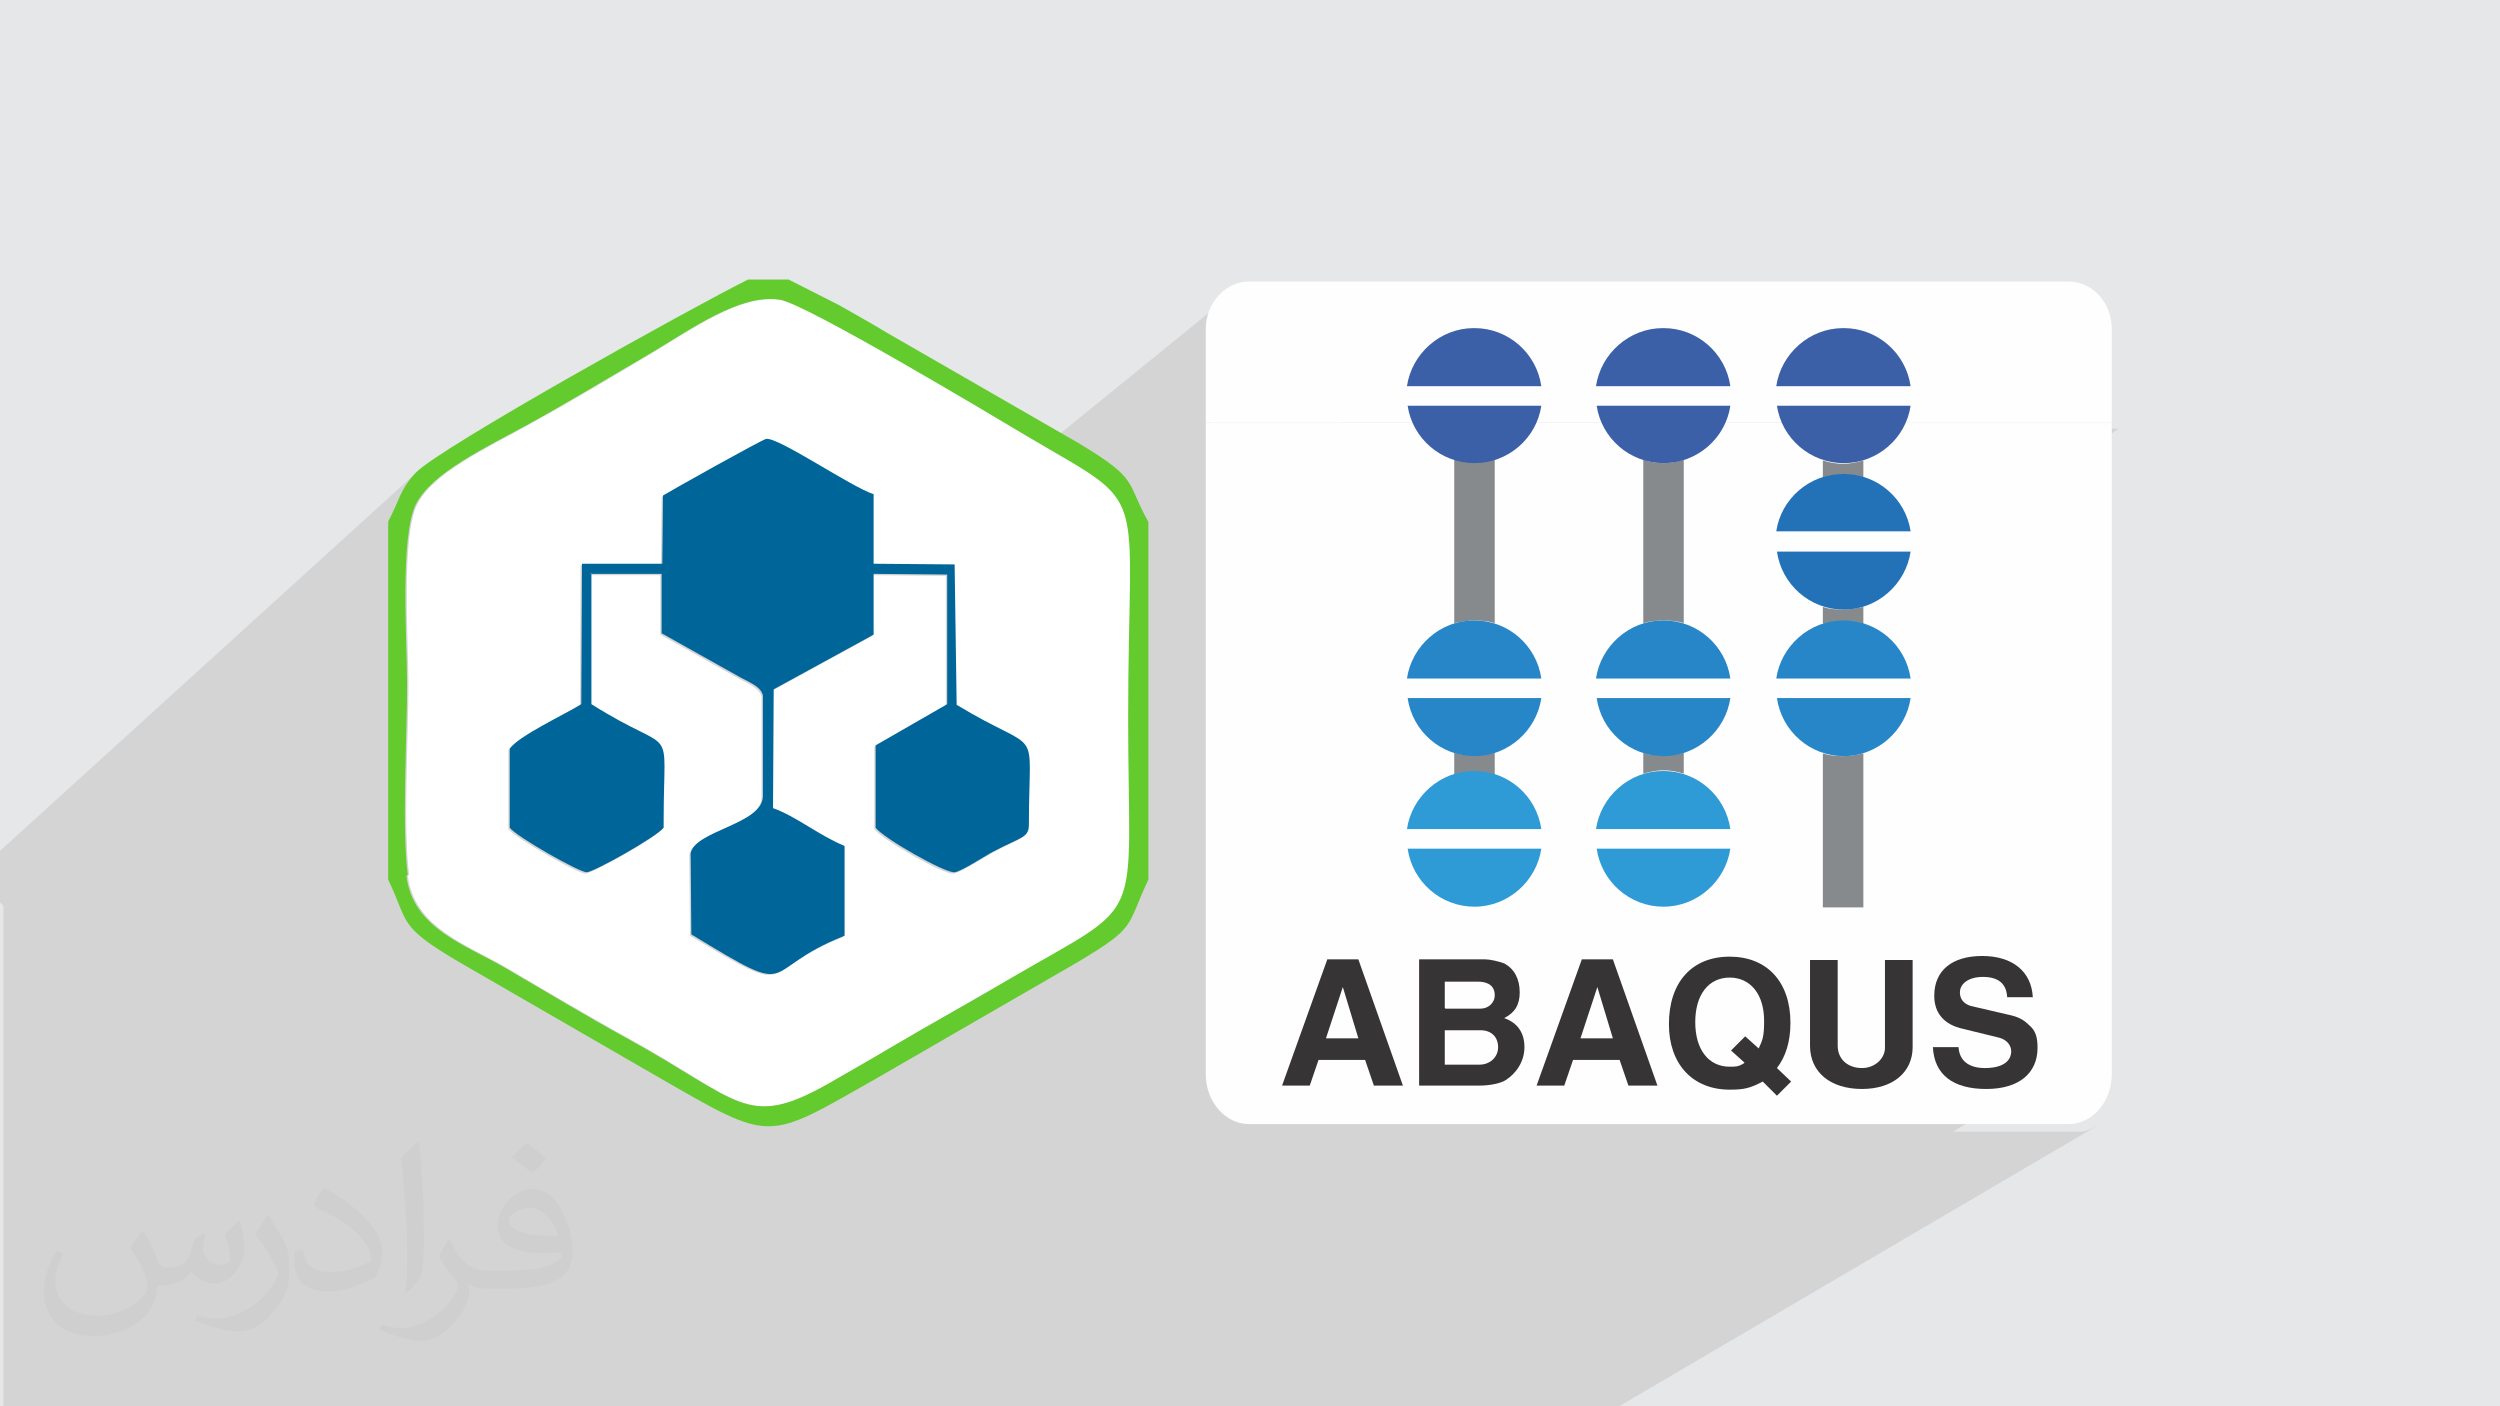 <?xml version="1.0" encoding="UTF-8"?>
<!DOCTYPE svg PUBLIC "-//W3C//DTD SVG 1.1//EN" "http://www.w3.org/Graphics/SVG/1.1/DTD/svg11.dtd">
<!-- Creator: CorelDRAW 2017 -->
<svg xmlns="http://www.w3.org/2000/svg" xml:space="preserve" width="3.703in" height="2.083in" version="1.1" style="shape-rendering:geometricPrecision; text-rendering:geometricPrecision; image-rendering:optimizeQuality; fill-rule:evenodd; clip-rule:evenodd"
viewBox="0 0 3703 2083"
 xmlns:xlink="http://www.w3.org/1999/xlink"
 enable-background="new 0 0 62 62">
 <defs>
  <style type="text/css">
   <![CDATA[
    .fil11 {fill:#006699}
    .fil9 {fill:#373435}
    .fil12 {fill:#64CB2F}
    .fil0 {fill:#E6E7E8}
    .fil10 {fill:white}
    .fil8 {fill:#2372B8;fill-rule:nonzero}
    .fil5 {fill:#2686C7;fill-rule:nonzero}
    .fil7 {fill:#2E9BD6;fill-rule:nonzero}
    .fil6 {fill:#3C60A7;fill-rule:nonzero}
    .fil4 {fill:#878A8C;fill-rule:nonzero}
    .fil3 {fill:#FEFEFE;fill-rule:nonzero}
    .fil2 {fill:#373435;fill-opacity:0.031}
    .fil1 {fill:#373435;fill-opacity:0.102}
   ]]>
  </style>
 </defs>
 <g id="Layer_x0020_1">
  <polygon class="fil0" points="-3,0 3706,0 3706,2083 -3,2083 "/>
  <g id="_1675315345664">
   <polygon class="fil0" points="-3,1334 -3,1298 644,715 649,711 653,707 658,703 663,699 669,695 674,692 680,688 686,684 691,681 697,677 703,673 709,670 715,666 722,663 728,660 734,656 740,653 746,650 752,646 758,643 764,640 770,637 775,634 781,631 "/>
   <polygon class="fil0" points="-3,1384 -3,1334 781,631 787,628 792,624 798,621 804,618 810,615 815,611 821,608 827,605 833,602 838,598 844,595 850,592 855,589 861,585 867,582 872,579 878,575 884,572 889,569 895,565 900,562 906,559 912,555 917,552 923,549 929,545 934,542 940,539 945,535 951,532 957,529 962,525 "/>
   <polygon class="fil0" points="-3,1463 -3,1384 962,525 968,522 974,518 981,514 987,511 993,507 999,503 1005,499 1011,496 1018,492 1024,488 1030,484 1036,481 1043,477 1049,474 1055,471 1061,467 1068,464 1074,461 1080,459 1086,456 1092,454 1098,452 1104,450 1110,448 1116,447 1122,445 1128,444 1134,444 1140,443 1146,443 1151,444 1157,444 "/>
   <polygon class="fil0" points="-3,1892 -3,1463 1157,444 1161,445 1166,447 1173,450 1181,453 1190,457 1200,462 1211,468 1222,474 1235,480 1248,487 1261,495 1275,502 1290,511 1304,519 1319,527 1334,536 1349,544 1364,553 1379,562 1394,570 1408,579 1422,587 1436,595 1449,603 1461,610 1473,617 1484,623 1494,629 1503,634 1511,639 1517,643 1523,646 "/>
   <polygon class="fil0" points="2405,504 540,1911 546,1907 552,1904 558,1901 565,1899 572,1897 580,1896 587,1896 2464,485 2455,486 2445,487 2437,489 2428,492 2420,495 2412,500 "/>
   <path class="fil0" d="M880 1988l0 0zm1950 -1388l0 0z"/>
   <polygon class="fil0" points="-3,1622 -3,1582 981,735 982,734 985,733 987,731 991,729 995,727 999,724 1004,721 1009,718 1015,715 1021,712 1027,708 1033,705 1040,701 1046,697 1053,694 1060,690 1066,686 1073,682 1080,679 1086,675 1092,672 1098,669 1104,666 1109,663 1114,660 1118,658 1122,656 1126,654 1129,653 1131,652 1133,651 1134,651 "/>
   <polygon class="fil0" points="-3,1806 -3,1622 1134,651 1136,651 1138,651 1141,652 1145,653 1148,655 1153,657 1157,659 1162,661 1167,664 1173,667 1178,670 1184,673 1190,676 1196,680 1202,683 1208,687 1215,691 1221,694 1227,698 1234,702 1240,705 1246,709 1252,712 1257,715 1263,718 1268,721 1273,724 1278,726 1282,728 1286,730 1290,732 1293,733 "/>
   <path class="fil0" d="M443 1988l0 0zm1841 -1388l0 0z"/>
   <polygon class="fil0" points="2730,485 800,1896 808,1896 815,1897 822,1899 829,1901 835,1904 842,1907 847,1911 853,1916 858,1921 863,1926 867,1931 871,1937 874,1944 876,1950 878,1957 880,1964 2830,571 2828,562 2825,553 2822,545 2818,537 2814,530 2808,522 2803,516 2796,510 2789,504 2782,500 2774,495 2766,492 2758,489 2749,487 2740,486 "/>
   <path class="fil0" d="M1119 1897l0 0zm2010 -1410l0 0z"/>
   <path class="fil0" d="M1119 1897l0 0zm2010 -1410l0 0z"/>
   <polygon class="fil0" points="-3,1262 -3,1261 621,696 616,700 "/>
   <polygon class="fil0" points="-3,1294 -3,1262 616,700 612,705 608,709 605,713 602,718 599,722 597,726 595,730 593,735 591,739 589,743 587,748 585,752 583,757 581,762 578,767 575,772 "/>
   <polygon class="fil0" points="-3,1760 -3,1682 981,850 981,939 "/>
   <polygon class="fil0" points="-3,1670 -3,1582 981,735 980,837 "/>
   <polygon class="fil0" points="2184,485 363,1896 371,1896 378,1897 385,1899 392,1901 398,1904 404,1907 410,1911 416,1916 421,1921 426,1926 430,1931 433,1937 437,1944 439,1950 441,1957 443,1964 2283,571 2282,562 2279,553 2276,545 2272,537 2267,530 2262,522 2256,516 2250,510 2243,504 2236,500 2228,495 2220,492 2211,489 2202,487 2193,486 "/>
   <polygon class="fil0" points="2671,504 753,1911 759,1907 765,1904 772,1901 778,1899 786,1897 793,1896 800,1896 2730,485 2721,486 2712,487 2703,489 2695,492 2686,495 2679,500 "/>
   <polygon class="fil0" points="2464,485 587,1896 595,1896 602,1897 609,1899 616,1901 622,1904 628,1907 634,1911 640,1916 645,1921 650,1926 654,1931 657,1937 661,1944 663,1950 665,1957 667,1964 2563,571 2562,562 2559,553 2556,545 2552,537 2547,530 2542,522 2536,516 2530,510 2523,504 2516,500 2508,495 2500,492 2491,489 2482,487 2473,486 "/>
   <polygon class="fil0" points="2125,504 316,1911 322,1907 328,1904 334,1901 341,1899 348,1897 356,1896 363,1896 2184,485 2175,486 2166,487 2157,489 2148,492 2140,495 2132,500 "/>
   <path class="fil0" d="M363 1896l0 0zm1821 -1411l0 0z"/>
   <polygon class="fil0" points="3128,626 1119,2009 45,2009 1786,626 "/>
   <polygon class="fil0" points="2154,678 339,2050 387,2050 2214,678 "/>
   <polygon class="fil0" points="1786,626 45,2009 45,1897 1786,487 "/>
   <polygon class="fil0" points="1786,487 45,1897 45,1892 46,1886 47,1881 49,1876 51,1871 54,1866 57,1862 60,1858 64,1854 67,1851 1814,429 1809,433 1805,438 1801,443 1797,448 1794,454 1791,460 1789,466 1787,473 1787,480 "/>
   <polygon class="fil0" points="2434,682 563,2053 566,2054 569,2055 572,2055 575,2056 578,2056 581,2057 584,2057 587,2057 2464,686 2460,686 2456,686 2452,686 2449,685 2445,684 2441,684 2438,683 "/>
   <polygon class="fil0" points="2184,686 363,2057 356,2056 348,2055 341,2054 334,2052 328,2049 322,2045 316,2041 310,2037 305,2032 301,2027 296,2021 293,2015 290,2009 287,2002 285,1996 284,1988 2085,601 2086,610 2089,618 2092,627 2096,635 2101,642 2106,649 2112,656 2118,662 2125,667 2132,672 2140,676 2148,680 2157,682 2166,685 2175,686 "/>
   <polygon class="fil0" points="2464,686 587,2057 580,2056 572,2055 565,2054 558,2052 552,2049 546,2045 540,2041 534,2037 529,2032 525,2027 520,2021 517,2015 514,2009 511,2002 509,1996 508,1988 2365,601 2366,610 2369,618 2372,627 2376,635 2381,642 2386,649 2392,656 2398,662 2405,667 2412,672 2420,676 2428,680 2437,682 2445,685 2455,686 "/>
   <polygon class="fil0" points="2523,667 634,2041 628,2045 622,2049 616,2052 609,2054 602,2055 595,2056 587,2057 2464,686 2473,686 2482,685 2491,682 2500,680 2508,676 2516,672 "/>
   <path class="fil0" d="M387 2050l0 0zm1827 -1372l0 0z"/>
   <polygon class="fil0" points="-3,1670 -3,1580 861,836 980,837 "/>
   <polygon class="fil0" points="-3,1682 -3,1603 874,850 981,850 "/>
   <path class="fil0" d="M1119 2009l0 0zm2010 -1383l0 0z"/>
   <path class="fil0" d="M1119 2009l0 0zm2010 -1383l0 0z"/>
   <polygon class="fil0" points="1307,2083 1257,2083 2830,1034 2828,1043 2825,1052 2822,1060 2818,1068 2814,1075 2808,1082 2803,1089 2796,1095 2789,1101 "/>
   <polygon class="fil0" points="1039,2083 993,2083 2830,817 2828,826 2825,835 2822,843 2818,851 2814,859 2808,866 2803,872 2796,878 2789,884 "/>
   <polygon class="fil0" points="1014,2083 984,2083 2700,898 2704,899 2708,900 2711,901 2715,902 2719,902 2723,903 2726,903 2730,903 "/>
   <polygon class="fil0" points="2730,686 800,2057 793,2056 786,2055 778,2054 772,2052 765,2049 759,2045 753,2041 748,2037 742,2032 738,2027 734,2021 730,2015 727,2009 724,2002 722,1996 721,1988 2631,601 2633,610 2635,618 2638,627 2642,635 2647,642 2652,649 2658,656 2664,662 2671,667 2679,672 2686,676 2695,680 2703,682 2712,685 2721,686 "/>
   <polygon class="fil0" points="2789,667 847,2041 842,2045 835,2049 829,2052 822,2054 815,2055 808,2056 800,2057 2730,686 2740,686 2749,685 2758,682 2766,680 2774,676 2782,672 "/>
   <polygon class="fil0" points="1033,2083 1014,2083 2730,903 2734,903 2738,903 2742,902 2746,902 2749,901 2753,900 2757,899 2760,898 "/>
   <line class="fil0" x1="2830" y1="1034" x2="2830" y2= "1034" />
   <polygon class="fil0" points="1063,2083 1033,2083 2760,898 2760,923 "/>
   <polygon class="fil0" points="1033,2083 1007,2083 2671,938 2679,933 2686,929 2695,925 2703,922 2712,920 2721,919 2730,919 "/>
   <polygon class="fil0" points="1220,2083 1033,2083 2730,919 2740,919 2749,920 2758,922 2766,925 2774,929 2782,933 2789,938 2796,943 2803,949 2808,956 2814,963 2818,970 2822,978 2825,987 2828,995 2830,1004 "/>
   <polygon class="fil0" points="1257,2083 1090,2083 2631,1034 2830,1034 "/>
   <polygon class="fil0" points="2730,686 800,2057 803,2057 806,2057 810,2056 813,2056 815,2055 818,2055 821,2054 824,2053 2760,682 2757,683 2753,684 2749,684 2746,685 2742,686 2738,686 2734,686 "/>
   <line class="fil0" x1="2830" y1="817" x2="2830" y2= "817" />
   <polygon class="fil0" points="2700,682 776,2053 779,2054 782,2055 785,2055 788,2056 791,2056 794,2057 797,2057 800,2057 2730,686 2726,686 2723,686 2719,686 2715,685 2711,684 2708,684 2704,683 "/>
   <polygon class="fil0" points="2760,682 824,2053 824,2073 2760,707 "/>
   <polygon class="fil0" points="755,2083 755,2083 2671,721 2679,716 2686,712 2695,709 2703,706 2712,704 2721,702 2730,702 800,2069 793,2070 786,2071 778,2072 772,2075 765,2077 759,2081 "/>
   <polygon class="fil0" points="958,2083 845,2083 842,2081 835,2078 829,2075 822,2072 815,2071 808,2070 800,2069 2730,702 2740,702 2749,704 2758,706 2766,709 2774,712 2782,716 2789,721 2796,727 2803,733 2808,739 2814,746 2818,754 2822,762 2825,770 2828,779 2830,787 "/>
   <polygon class="fil0" points="993,2083 832,2083 2631,817 2830,817 "/>
   <polygon class="fil0" points="843,2083 611,2083 611,2053 2494,682 2494,923 "/>
   <polygon class="fil0" points="997,2083 813,2083 2464,919 2473,919 2482,920 2491,922 2500,925 2508,929 2516,933 2523,938 2530,943 2536,949 2542,956 2547,963 2552,970 2556,978 2559,987 2562,995 2563,1004 "/>
   <polygon class="fil0" points="-3,1306 -3,1298 644,715 640,719 636,723 632,727 628,731 625,735 622,740 619,744 617,748 "/>
   <polygon class="fil0" points="1282,2083 1250,2083 2700,1115 2704,1116 2708,1117 2711,1118 2715,1119 2719,1119 2723,1119 2726,1120 2730,1120 "/>
   <polygon class="fil0" points="1081,2083 1034,2083 2563,1034 2562,1043 2559,1052 2556,1060 2552,1068 2547,1075 2542,1082 2536,1089 2530,1095 2523,1101 "/>
   <polygon class="fil0" points="1301,2083 1282,2083 2730,1120 2734,1120 2738,1119 2742,1119 2746,1119 2749,1118 2753,1117 2757,1116 2760,1115 "/>
   <polygon class="fil0" points="1604,2083 1301,2083 2760,1115 2760,1343 "/>
   <polygon class="fil0" points="1368,2083 1315,2083 2563,1257 2562,1266 2559,1274 2556,1283 2552,1290 2547,1298 2542,1305 2536,1312 2530,1318 2523,1323 2516,1328 "/>
   <polygon class="fil0" points="1113,2083 1075,2083 2494,1115 2494,1146 "/>
   <polygon class="fil0" points="-3,1540 -3,1306 617,748 615,753 613,758 611,764 609,771 608,778 607,785 606,793 605,801 604,810 603,818 603,828 602,837 602,846 601,856 601,866 601,876 601,885 601,895 601,905 601,915 602,925 602,934 602,944 602,953 603,962 603,971 603,979 603,987 603,995 603,1002 604,1008 604,1015 "/>
   <polygon class="fil0" points="1315,2083 1315,2083 2563,1257 2563,1257 "/>
   <polygon class="fil0" points="1276,2083 1082,2083 2464,1141 2473,1142 2482,1143 2491,1145 2500,1148 2508,1151 2516,1156 2523,1160 2530,1166 2536,1172 2542,1178 2547,1185 2552,1193 2556,1201 2559,1209 2562,1218 2563,1227 "/>
   <polygon class="fil0" points="2017,2083 1862,2083 2936,1416 2944,1416 2952,1417 2959,1418 2967,1420 2973,1423 2979,1425 2985,1429 2990,1432 2995,1436 2999,1441 3002,1446 3005,1451 3007,1457 3009,1463 3010,1470 3011,1477 "/>
   <polygon class="fil0" points="1862,2083 1836,2083 2888,1428 2894,1425 2900,1422 2906,1420 2913,1418 2920,1417 2928,1416 2936,1416 "/>
   <polygon class="fil0" points="2135,2083 2071,2083 3003,1518 3006,1521 3009,1524 3011,1528 3013,1532 3014,1536 3015,1541 3016,1546 3016,1552 "/>
   <polygon class="fil0" points="2071,2083 2022,2083 2973,1503 2978,1504 2982,1506 2986,1507 2990,1509 2993,1510 2997,1513 3000,1515 3003,1518 "/>
   <line class="fil0" x1="3011" y1="1477" x2="3011" y2= "1477" />
   <polygon class="fil0" points="2185,2083 2135,2083 3016,1552 3016,1559 3015,1566 3013,1572 3011,1578 3008,1583 3005,1588 3001,1593 2996,1597 2991,1600 "/>
   <polygon class="fil0" points="2126,2083 2109,2083 2939,1582 2948,1581 2956,1580 2963,1578 2968,1575 "/>
   <polygon class="fil0" points="2109,2083 2026,2083 2900,1551 2901,1558 2903,1564 2906,1569 2911,1574 2916,1577 2923,1580 2930,1581 2939,1582 "/>
   <line class="fil0" x1="3011" y1="1477" x2="3011" y2= "1477" />
   <polygon class="fil0" points="1952,2083 1909,2083 2901,1470 2901,1474 2902,1477 2904,1480 2906,1483 2908,1485 2911,1487 2914,1489 2918,1490 "/>
   <polygon class="fil0" points="1909,2083 1893,2083 2910,1454 2906,1457 2903,1461 2902,1465 2901,1470 "/>
   <polygon class="fil0" points="2022,2083 1952,2083 2918,1490 2973,1503 "/>
   <polygon class="fil0" points="2026,2083 1992,2083 2862,1551 2900,1551 "/>
   <polygon class="fil0" points="2016,2083 1966,2083 2834,1551 2833,1558 2832,1564 2831,1570 2828,1576 2826,1582 2822,1587 2818,1592 2813,1596 2808,1600 "/>
   <polygon class="fil0" points="1966,2083 1961,2083 2834,1547 2834,1551 "/>
   <polygon class="fil0" points="1961,2083 1778,2083 2834,1421 2834,1547 "/>
   <polygon class="fil0" points="1778,2083 1741,2083 2793,1421 2834,1421 "/>
   <polygon class="fil0" points="1952,2083 1941,2083 2758,1580 2765,1580 2772,1578 2778,1575 "/>
   <polygon class="fil0" points="1941,2083 1860,2083 2722,1547 2723,1554 2725,1561 2728,1566 2732,1571 2738,1575 2744,1578 2751,1580 2758,1580 "/>
   <polygon class="fil0" points="1860,2083 1857,2083 2722,1546 2722,1547 "/>
   <polygon class="fil0" points="1857,2083 1678,2083 2722,1421 2722,1546 "/>
   <polygon class="fil0" points="1678,2083 1642,2083 2681,1421 2722,1421 "/>
   <line class="fil0" x1="2681" y1="1421" x2="2681" y2= "1421" />
   <line class="fil0" x1="2681" y1="1421" x2="2681" y2= "1421" />
   <polygon class="fil0" points="1642,2083 1642,2083 2681,1421 2681,1421 "/>
   <line class="fil0" x1="2632" y1="1582" x2="2632" y2= "1582" />
   <polygon class="fil0" points="1748,2083 1528,2083 2561,1416 2572,1417 2581,1418 2590,1420 2599,1423 2607,1427 2614,1431 2621,1437 2627,1443 2633,1449 2638,1457 2642,1465 2645,1474 2648,1483 2650,1493 2651,1503 2652,1515 "/>
   <polygon class="fil0" points="1528,2083 1502,2083 2508,1431 2516,1427 2524,1423 2532,1420 2541,1418 2551,1417 2561,1416 "/>
   <polygon class="fil0" points="1888,2083 1876,2083 2653,1601 2632,1623 "/>
   <polygon class="fil0" points="1876,2083 1828,2083 2632,1582 2653,1601 "/>
   <line class="fil0" x1="2632" y1="1582" x2="2632" y2= "1582" />
   <polygon class="fil0" points="1828,2083 1748,2083 2652,1515 2652,1520 2651,1525 2651,1530 2650,1534 2650,1539 2649,1544 2648,1548 2647,1552 2645,1557 2644,1561 2642,1565 2641,1568 2639,1572 2637,1575 2634,1579 2632,1582 "/>
   <polygon class="fil0" points="1761,2083 1717,2083 2584,1536 2604,1554 "/>
   <polygon class="fil0" points="1761,2083 1620,2083 2511,1515 2511,1522 2511,1529 2513,1536 2514,1542 2516,1548 2518,1553 2521,1558 2524,1563 2528,1567 2532,1570 2536,1573 2540,1576 2545,1578 2550,1579 2556,1580 2561,1580 "/>
   <polygon class="fil0" points="1620,2083 1560,2083 2536,1456 2532,1459 2528,1462 2524,1466 2521,1471 2518,1476 2516,1481 2514,1487 2513,1493 2511,1500 2511,1507 2511,1515 "/>
   <polygon class="fil0" points="1773,2083 1761,2083 2561,1580 2565,1580 2568,1580 2570,1580 2573,1580 2575,1579 2577,1578 2580,1577 2583,1575 "/>
   <line class="fil0" x1="2583" y1="1575" x2="2583" y2= "1575" />
   <line class="fil0" x1="2583" y1="1575" x2="2583" y2= "1575" />
   <line class="fil0" x1="2583" y1="1575" x2="2583" y2= "1575" />
   <polygon class="fil0" points="1773,2083 1773,2083 2583,1575 2583,1575 "/>
   <polygon class="fil0" points="1703,2083 1381,2083 2389,1421 2455,1608 "/>
   <polygon class="fil0" points="1542,2083 1499,2083 2342,1538 2389,1538 "/>
   <polygon class="fil0" points="1381,2083 1340,2083 2343,1421 2389,1421 "/>
   <line class="fil0" x1="2343" y1="1421" x2="2343" y2= "1421" />
   <line class="fil0" x1="2343" y1="1421" x2="2343" y2= "1421" />
   <polygon class="fil0" points="1577,2083 1535,2083 2330,1570 2317,1608 "/>
   <polygon class="fil0" points="1499,2083 1417,2083 2366,1462 2342,1538 "/>
   <line class="fil0" x1="2366" y1="1462" x2="2366" y2= "1462" />
   <polygon class="fil0" points="1485,2083 1441,2083 2258,1551 2258,1555 2257,1558 2257,1562 2256,1566 2255,1570 2253,1573 2252,1576 2250,1580 2248,1583 2246,1586 2244,1588 2241,1591 2239,1593 2236,1596 2233,1598 "/>
   <polygon class="fil0" points="1356,2083 1325,2083 2251,1470 2251,1477 2250,1483 2248,1488 2246,1493 2243,1497 2239,1501 2234,1505 "/>
   <polygon class="fil0" points="1441,2083 1356,2083 2228,1508 2235,1511 2241,1514 2246,1519 2250,1524 2254,1529 2256,1536 2257,1543 2258,1551 "/>
   <polygon class="fil0" points="1315,2083 1143,2083 2365,1257 2563,1257 "/>
   <polygon class="fil0" points="1247,2083 1213,2083 2200,1421 2203,1421 2206,1422 2210,1422 2214,1423 2218,1424 2221,1425 2225,1426 2228,1428 "/>
   <polygon class="fil0" points="1213,2083 1210,2083 2197,1421 2200,1421 "/>
   <polygon class="fil0" points="1210,2083 1125,2083 2102,1421 2197,1421 "/>
   <line class="fil0" x1="2102" y1="1421" x2="2102" y2= "1421" />
   <line class="fil0" x1="2102" y1="1421" x2="2102" y2= "1421" />
   <line class="fil0" x1="2102" y1="1421" x2="2102" y2= "1421" />
   <polygon class="fil0" points="1325,2083 1247,2083 2228,1428 2233,1431 2238,1435 2242,1439 2245,1445 2248,1450 2250,1456 2251,1463 2251,1470 "/>
   <polygon class="fil0" points="1309,2083 1303,2083 2192,1493 2196,1493 2200,1492 2204,1490 "/>
   <polygon class="fil0" points="1303,2083 1300,2083 2189,1493 2192,1493 "/>
   <polygon class="fil0" points="1300,2083 1255,2083 2140,1493 2189,1493 "/>
   <line class="fil0" x1="2140" y1="1493" x2="2140" y2= "1493" />
   <line class="fil0" x1="2140" y1="1493" x2="2140" y2= "1493" />
   <polygon class="fil0" points="1370,2083 1300,2083 2140,1526 2140,1577 "/>
   <polygon class="fil0" points="1425,2083 1416,2083 2190,1577 2196,1576 2202,1575 2207,1572 "/>
   <polygon class="fil0" points="1416,2083 1370,2083 2140,1577 2190,1577 "/>
   <line class="fil0" x1="2140" y1="1577" x2="2140" y2= "1577" />
   <line class="fil0" x1="2140" y1="1577" x2="2140" y2= "1577" />
   <polygon class="fil0" points="1075,2083 1055,2083 2464,1120 2468,1120 2472,1119 2475,1119 2479,1119 2483,1118 2487,1117 2490,1116 2494,1115 "/>
   <polygon class="fil0" points="1034,2083 867,2083 2365,1034 2563,1034 "/>
   <polygon class="fil0" points="1034,2083 1034,2083 2563,1034 2563,1034 "/>
   <polygon class="fil0" points="813,2083 787,2083 2405,938 2412,933 2420,929 2428,925 2437,922 2445,920 2455,919 2464,919 "/>
   <polygon class="fil0" points="1055,2083 1024,2083 2434,1115 2438,1116 2441,1117 2445,1118 2449,1119 2452,1119 2456,1119 2460,1120 2464,1120 "/>
   <polygon class="fil0" points="844,2083 799,2083 2283,1034 2282,1043 2279,1052 2276,1060 2272,1068 2267,1075 2262,1082 2256,1089 2250,1095 2243,1101 "/>
   <polygon class="fil0" points="1082,2083 1056,2083 2405,1160 2412,1156 2420,1151 2428,1148 2437,1145 2445,1143 2455,1142 2464,1141 "/>
   <polygon class="fil0" points="1255,2083 1202,2083 2140,1454 2140,1493 "/>
   <polygon class="fil0" points="1122,2083 1072,2083 2283,1257 2282,1266 2279,1274 2276,1283 2272,1290 2267,1298 2262,1305 2256,1312 2250,1318 2243,1323 "/>
   <polygon class="fil0" points="881,2083 837,2083 2214,1115 2214,1151 "/>
   <line class="fil0" x1="2283" y1="1257" x2="2283" y2= "1257" />
   <polygon class="fil0" points="1034,2083 843,2083 2184,1141 2193,1142 2202,1143 2211,1145 2220,1148 2228,1151 2236,1156 2243,1160 2250,1166 2256,1172 2262,1178 2267,1185 2272,1193 2276,1201 2279,1209 2282,1218 2283,1227 "/>
   <polygon class="fil0" points="1072,2083 1072,2083 2283,1257 2283,1257 "/>
   <polygon class="fil0" points="1072,2083 900,2083 2085,1257 2283,1257 "/>
   <line class="fil0" x1="1966" y1="1421" x2="1966" y2= "1421" />
   <polygon class="fil0" points="612,2083 387,2083 387,2050 2214,678 2214,923 "/>
   <line class="fil0" x1="2184" y1="1141" x2="2184" y2= "1141" />
   <polygon class="fil0" points="2464,686 587,2057 590,2057 593,2057 596,2056 599,2056 602,2055 605,2055 608,2054 611,2053 2494,682 2490,683 2487,684 2483,684 2479,685 2475,686 2472,686 2468,686 "/>
   <polygon class="fil0" points="1045,2083 1004,2083 1966,1421 2012,1421 "/>
   <line class="fil0" x1="2283" y1="1034" x2="2283" y2= "1034" />
   <polygon class="fil0" points="799,2083 799,2083 2283,1034 2283,1034 "/>
   <polygon class="fil0" points="764,2083 582,2083 2184,919 2193,919 2202,920 2211,922 2220,925 2228,929 2236,933 2243,938 2250,943 2256,949 2262,956 2267,963 2272,970 2276,978 2279,987 2282,995 2283,1004 "/>
   <polygon class="fil0" points="799,2083 632,2083 2085,1034 2283,1034 "/>
   <polygon class="fil0" points="582,2083 555,2083 2125,938 2132,933 2140,929 2148,925 2157,922 2166,920 2175,919 2184,919 "/>
   <line class="fil0" x1="2184" y1="919" x2="2184" y2= "919" />
   <line class="fil0" x1="1966" y1="1421" x2="1966" y2= "1421" />
   <polygon class="fil0" points="837,2083 817,2083 2184,1120 2188,1120 2192,1119 2196,1119 2199,1119 2203,1118 2207,1117 2210,1116 2214,1115 "/>
   <line class="fil0" x1="2214" y1="1115" x2="2214" y2= "1115" />
   <polygon class="fil0" points="817,2083 786,2083 2154,1115 2158,1116 2161,1117 2165,1118 2169,1119 2172,1119 2176,1119 2180,1120 2184,1120 "/>
   <polygon class="fil0" points="843,2083 816,2083 2125,1160 2132,1156 2140,1151 2148,1148 2157,1145 2166,1143 2175,1142 2184,1141 "/>
   <polygon class="fil0" points="2243,667 410,2041 404,2045 398,2049 392,2052 385,2054 378,2055 371,2056 363,2057 2184,686 2193,686 2202,685 2211,682 2220,680 2228,676 2236,672 "/>
   <line class="fil0" x1="1966" y1="1421" x2="1966" y2= "1421" />
   <polygon class="fil0" points="1356,2083 1045,2083 2012,1421 2077,1608 "/>
   <polygon class="fil0" points="1066,2083 45,2083 45,2009 1786,626 1786,1592 "/>
   <polygon class="fil0" points="319,2083 -3,2083 -3,1892 1523,646 1540,656 1555,665 1570,674 1583,681 1595,688 1606,695 1616,702 1625,708 1633,714 1640,720 1647,727 1652,733 1657,740 1661,747 1665,755 1668,763 1670,772 1672,782 1674,793 1675,804 1675,817 1676,831 1676,847 1676,864 1676,882 1675,902 1675,924 1674,948 1674,973 1673,1001 1673,1030 1673,1062 "/>
   <polygon class="fil0" points="-3,1975 -3,1893 1293,836 1413,837 "/>
   <polygon class="fil0" points="1199,2083 1156,2083 1964,1538 2012,1538 "/>
   <polygon class="fil0" points="83,2083 -3,2083 -3,1975 1413,837 1416,1045 "/>
   <polygon class="fil0" points="70,2083 -3,2083 -3,1980 1402,852 1402,1044 "/>
   <polygon class="fil0" points="-3,1893 -3,1806 1293,733 1293,836 "/>
   <polygon class="fil0" points="642,2083 319,2083 1673,1062 1673,1091 1673,1118 1674,1142 1674,1165 1674,1186 1675,1205 1675,1223 1675,1240 1674,1255 1674,1268 1673,1281 1672,1292 1670,1303 1668,1313 1666,1322 1663,1330 1659,1338 1655,1345 1650,1351 1644,1358 1637,1364 1630,1371 1622,1377 "/>
   <polygon class="fil0" points="-3,1980 -3,1906 1293,851 1402,852 "/>
   <polygon class="fil0" points="371,2083 83,2083 1416,1045 1428,1052 1438,1058 1448,1064 1458,1068 1466,1073 1474,1077 1481,1080 1487,1084 1493,1087 1498,1089 1502,1092 1506,1094 1510,1097 1513,1099 1515,1102 1518,1104 1519,1107 1521,1111 1522,1114 1523,1118 1523,1123 1524,1128 1524,1133 1524,1140 1524,1147 1524,1155 1524,1163 1523,1173 1523,1184 1523,1195 1523,1208 1523,1222 "/>
   <polygon class="fil0" points="70,2083 46,2083 1295,1105 1402,1044 "/>
   <polygon class="fil0" points="-3,1982 -3,1906 1293,851 1293,941 "/>
   <polygon class="fil0" points="181,2083 46,2083 1295,1105 1295,1227 "/>
   <polygon class="fil0" points="358,2083 181,2083 1295,1227 1298,1231 1303,1235 1309,1239 1317,1244 1325,1250 1334,1255 1343,1261 1353,1267 1363,1272 1373,1277 1382,1282 1390,1286 1398,1289 1404,1291 1409,1293 1412,1293 "/>
   <polygon class="fil0" points="325,2083 172,2083 1250,1254 1250,1387 "/>
   <polygon class="fil0" points="-3,1982 -3,1949 1145,1022 1293,941 "/>
   <polygon class="fil0" points="685,2083 680,2083 1594,1428 1610,1418 1623,1409 1635,1402 1645,1395 "/>
   <polygon class="fil0" points="1229,2083 1190,2083 1953,1570 1939,1608 "/>
   <polygon class="fil0" points="1156,2083 1078,2083 1989,1462 1964,1538 "/>
   <line class="fil0" x1="1989" y1="1462" x2="1989" y2= "1462" />
   <polygon class="fil0" points="172,2083 18,2083 1144,1198 1150,1200 1156,1203 1163,1206 1169,1210 1176,1213 1182,1217 1189,1221 1196,1225 1202,1229 1209,1233 1216,1237 1223,1241 1229,1244 1236,1248 1243,1251 1250,1254 "/>
   <polygon class="fil0" points="325,2083 122,2083 1024,1385 1038,1393 1052,1401 1064,1409 1075,1415 1085,1421 1094,1426 1102,1430 1109,1434 1116,1437 1122,1439 1127,1441 1132,1442 1137,1443 1141,1443 1145,1443 1149,1442 1152,1441 1156,1439 1160,1437 1164,1435 1168,1432 1172,1429 1177,1426 1182,1422 1188,1418 1194,1414 1202,1410 1209,1406 1218,1401 1228,1396 1239,1392 1250,1387 "/>
   <polygon class="fil0" points="384,2083 371,2083 1523,1222 1522,1225 1522,1228 1521,1231 1520,1233 1519,1235 1517,1237 1515,1239 "/>
   <polygon class="fil0" points="18,2083 -3,2083 -3,1949 1145,1022 1144,1198 "/>
   <polygon class="fil0" points="-3,1899 -3,1760 981,939 1096,1004 "/>
   <polygon class="fil0" points="1,2083 -3,2083 -3,2074 1130,1179 1129,1187 1126,1194 1121,1200 1114,1206 "/>
   <polygon class="fil0" points="-3,2074 -3,1946 1130,1031 1130,1179 "/>
   <polygon class="fil0" points="-3,1946 -3,1899 1096,1004 1103,1007 1109,1010 1115,1013 1119,1016 1123,1019 1126,1023 1129,1026 1130,1031 "/>
   <polygon class="fil0" points="-3,2003 -3,1775 874,1045 886,1052 897,1058 906,1064 916,1069 924,1073 932,1077 939,1081 945,1084 951,1087 956,1090 960,1092 964,1094 968,1096 971,1099 973,1101 975,1104 977,1106 979,1109 980,1112 981,1116 981,1120 982,1125 982,1130 982,1136 982,1143 982,1151 982,1159 982,1168 981,1179 981,1190 981,1203 981,1217 "/>
   <polygon class="fil0" points="-3,2013 -3,2003 981,1217 981,1227 "/>
   <polygon class="fil0" points="-3,1775 -3,1603 874,850 874,1045 "/>
   <polygon class="fil0" points="384,2083 372,2083 1470,1262 1478,1258 1485,1254 1491,1251 1496,1249 1501,1247 1505,1244 1509,1243 1512,1241 1515,1239 "/>
   <polygon class="fil0" points="-3,1991 -3,1849 753,1227 756,1230 761,1234 767,1239 774,1244 782,1249 791,1254 801,1260 810,1266 820,1271 829,1276 838,1281 846,1285 853,1288 860,1291 864,1293 867,1293 "/>
   <polygon class="fil0" points="589,2083 573,2083 1229,1605 1235,1602 1241,1599 1246,1596 1252,1592 1257,1589 1263,1586 1268,1583 1273,1580 1279,1577 1284,1574 1290,1571 1295,1568 1300,1564 1306,1561 1311,1558 1317,1555 "/>
   <polygon class="fil0" points="642,2083 622,2083 1499,1449 1517,1439 1534,1429 1550,1420 1565,1411 1578,1404 1591,1397 1602,1390 1612,1383 1622,1377 "/>
   <polygon class="fil0" points="-3,2014 -3,2013 981,1227 978,1230 973,1234 "/>
   <polygon class="fil0" points="-3,1764 -3,1580 861,836 860,1044 "/>
   <polygon class="fil0" points="-3,1764 -3,1742 761,1103 766,1098 772,1094 779,1090 787,1085 795,1080 803,1076 811,1071 819,1067 827,1062 835,1058 842,1054 849,1051 855,1047 860,1044 "/>
   <polygon class="fil0" points="622,2083 589,2083 1317,1555 1323,1551 1328,1548 1334,1544 1340,1541 1345,1538 1351,1534 1357,1531 1362,1528 1368,1525 1374,1521 1379,1518 1385,1515 1390,1511 1396,1508 1402,1505 1407,1502 1413,1498 1419,1495 1424,1492 1430,1489 1436,1485 1442,1482 1447,1479 1453,1476 1459,1472 1464,1469 1470,1466 1476,1463 1481,1459 1487,1456 1493,1453 1499,1449 "/>
   <polygon class="fil0" points="-3,1849 -3,1744 753,1110 753,1227 "/>
   <polygon class="fil0" points="-3,1744 -3,1742 761,1103 757,1107 753,1110 "/>
   <polygon class="fil0" points="372,2083 358,2083 1412,1293 1414,1292 1417,1292 1420,1290 1424,1288 1428,1286 1432,1284 1436,1282 1440,1279 1445,1277 1449,1274 1453,1272 1457,1269 1461,1267 1465,1265 1468,1263 1470,1262 "/>
   <polygon class="fil0" points="573,2083 215,2083 930,1537 945,1545 960,1554 973,1562 986,1569 999,1577 1010,1584 1021,1590 1031,1597 1041,1602 1050,1608 1059,1613 1067,1618 1075,1622 1083,1626 1090,1629 1097,1632 1105,1634 1112,1636 1119,1637 1126,1638 1133,1639 1140,1638 1147,1638 1155,1636 1163,1635 1171,1632 1180,1629 1188,1626 1198,1621 1208,1617 1218,1611 1229,1605 "/>
   <polygon class="fil0" points="1,2083 -3,2083 -3,2068 1035,1248 1042,1243 1051,1238 1060,1234 1069,1229 1079,1225 1089,1221 1098,1216 1107,1211 1114,1206 "/>
   <polygon class="fil0" points="680,2083 628,2083 1298,1599 1594,1428 "/>
   <polygon class="fil0" points="-3,1800 -3,1540 604,1015 604,1022 604,1030 603,1038 603,1046 603,1055 603,1063 603,1072 602,1081 602,1091 602,1100 602,1110 602,1119 601,1129 601,1138 601,1148 601,1158 601,1168 600,1177 600,1187 600,1196 600,1206 600,1215 600,1224 601,1233 601,1242 601,1251 601,1259 602,1267 602,1275 603,1282 604,1289 604,1296 "/>
   <polygon class="fil0" points="-3,2074 -3,2068 1035,1248 1029,1253 1025,1258 1023,1264 "/>
   <polygon class="fil0" points="628,2083 330,2083 976,1597 992,1606 1006,1614 1019,1621 1032,1629 1043,1635 1054,1641 1065,1646 1075,1651 1084,1655 1092,1659 1101,1662 1109,1665 1116,1667 1124,1668 1131,1669 1139,1669 1146,1669 1153,1668 1161,1667 1168,1665 1176,1662 1184,1659 1193,1655 1202,1651 1211,1647 1222,1642 1232,1636 1244,1629 1256,1623 1269,1615 1283,1607 1298,1599 "/>
   <polygon class="fil0" points="122,2083 -3,2083 -3,2074 1023,1264 1024,1385 "/>
   <polygon class="fil0" points="-3,2014 -3,1991 867,1293 870,1293 874,1291 880,1288 888,1285 896,1281 905,1276 914,1271 924,1266 933,1260 943,1254 952,1249 960,1243 967,1239 973,1234 "/>
   <polygon class="fil0" points="-3,2033 -3,1800 604,1296 605,1303 607,1310 609,1317 611,1323 613,1329 616,1335 619,1340 623,1346 627,1351 631,1356 635,1360 639,1365 644,1369 649,1373 654,1377 659,1381 664,1385 670,1388 676,1392 681,1395 687,1398 693,1402 699,1405 705,1408 711,1411 717,1414 723,1417 728,1421 734,1424 740,1427 746,1430 752,1433 "/>
   <polygon class="fil0" points="-3,1784 -3,1294 575,772 575,1303 "/>
   <polygon class="fil0" points="2369,2083 2355,2083 3064,1666 3071,1666 3077,1664 3083,1663 3089,1660 3095,1657 "/>
   <polygon class="fil0" points="2355,2083 1227,2083 1850,1666 3064,1666 "/>
   <polygon class="fil0" points="1227,2083 1066,2083 1786,1592 1787,1599 1787,1607 1789,1614 1791,1621 1794,1627 1797,1633 1801,1639 1805,1644 1809,1649 1814,1653 1820,1657 1825,1660 1831,1663 1837,1664 1844,1666 1850,1666 "/>
   <polygon class="fil0" points="-3,1974 -3,1784 575,1303 580,1315 585,1325 588,1334 592,1342 595,1349 598,1356 601,1362 605,1368 609,1374 614,1380 621,1386 629,1393 639,1400 650,1407 664,1416 680,1426 "/>
   <polygon class="fil0" points="215,2083 -3,2083 -3,2033 752,1433 757,1437 763,1440 768,1443 774,1446 779,1450 785,1453 791,1456 796,1460 802,1463 807,1466 813,1469 818,1473 824,1476 829,1479 835,1482 840,1486 846,1489 851,1492 857,1495 863,1499 868,1502 874,1505 879,1508 885,1511 890,1515 896,1518 902,1521 907,1524 913,1527 918,1530 924,1534 930,1537 "/>
   <polygon class="fil0" points="330,2083 -3,2083 -3,1974 680,1426 976,1597 "/>
  </g>
  <path class="fil1" d="M-3 1334l0 -27 0 -8 0 -4 0 -32 0 0 623 -566 -4 4 -4 5 -4 4 -3 4 -3 4 -3 4 -2 4 -2 4 -2 4 -2 4 -2 4 -2 4 -2 5 -2 5 -2 5 -3 5 -3 5 0 5 69 -62 5 -4 5 -4 5 -4 5 -4 5 -4 5 -4 6 -4 6 -4 6 -4 6 -4 6 -4 6 -4 6 -3 6 -3 6 -3 6 -3 6 -3 6 -3 6 -3 6 -3 6 -3 6 -3 6 -3 6 -3 6 -3 6 -3 6 -3 6 -3 6 -3 6 -3 6 -3 6 -3 6 -3 6 -3 6 -3 6 -3 6 -3 6 -3 6 -3 6 -3 6 -3 6 -3 6 -3 6 -3 6 -3 6 -3 6 -3 6 -3 6 -3 6 -3 6 -3 6 -3 6 -3 6 -3 6 -3 6 -3 6 -4 6 -4 6 -4 6 -4 6 -4 6 -4 6 -4 6 -4 6 -4 6 -4 6 -4 6 -4 6 -4 6 -3 6 -3 6 -3 6 -3 6 -3 6 -3 6 -3 6 -2 6 -2 6 -2 6 -2 6 -1 6 -1 6 -1 6 -1 6 0 6 0 6 0 6 1 4 1 5 2 7 3 8 3 9 4 10 5 11 5 12 6 12 7 13 7 14 7 14 8 14 8 15 8 15 8 15 9 15 9 15 9 15 9 15 9 14 8 14 8 14 8 13 8 12 7 12 7 11 6 10 6 9 5 8 5 7 4 5 3 14 9 277 -225 -5 4 -5 4 -4 5 -4 5 -3 6 -3 6 -2 6 -2 7 -1 7 0 7 0 139 182 0 157 -122 7 -5 8 -4 8 -4 9 -3 9 -2 9 -1 9 0 0 0 9 0 9 1 9 2 9 3 8 4 8 4 7 5 7 5 6 6 6 7 5 7 5 8 4 8 3 8 3 9 2 9 -73 56 33 0 162 -122 7 -5 8 -4 8 -4 9 -3 9 -2 9 -1 9 0 0 0 9 0 9 1 9 2 9 3 8 4 8 4 7 5 7 5 6 6 6 7 5 7 5 8 4 8 3 8 3 9 2 9 -76 56 17 0 166 -122 7 -5 8 -4 8 -4 9 -3 9 -2 9 -1 9 0 9 0 9 1 9 2 9 3 8 4 8 4 7 5 7 5 6 6 6 7 5 7 5 8 4 8 3 8 3 9 2 9 -78 56 376 0 -303 208 0 0 -3 8 -4 8 -5 8 -5 7 -6 7 -6 6 -7 5 -29 20 0 19 0 0 6 2 8 4 8 4 7 5 7 5 6 6 6 7 5 7 5 8 4 8 3 8 3 9 2 9 -45 30 45 0 -2 9 -3 9 -3 8 -4 8 -5 8 -5 7 -6 7 -6 6 -7 5 -29 19 0 223 -142 91 3 3 6 6 6 7 1 2 47 -30 0 0 41 0 0 44 71 -44 41 0 0 41 55 -34 5 -3 6 -3 6 -2 7 -2 7 -1 8 -1 8 0 8 0 8 1 8 1 7 2 7 2 6 3 6 3 5 4 5 4 4 5 4 5 3 5 2 6 2 6 1 7 1 7 -42 25 4 1 5 1 4 1 4 1 4 2 3 2 3 2 3 2 3 3 3 3 3 3 2 4 2 4 1 4 1 5 1 5 0 6 0 7 -1 7 -2 6 -2 6 -3 5 -3 5 -4 5 -5 4 -5 4 -109 66 183 0 7 0 6 -1 6 -2 6 -3 6 -3 -726 426 -14 0 -170 0 -51 0 -9 0 -17 0 -38 0 -45 0 -4 0 -5 0 -1 0 -25 0 -25 0 -5 0 -9 0 -1 0 -10 0 -32 0 -16 0 -5 0 -12 0 -15 0 -2 0 -2 0 -21 0 -9 0 0 0 -50 0 -5 0 0 0 -12 0 -1 0 -13 0 -7 0 -24 0 -14 0 -25 0 -37 0 0 0 -22 0 -17 0 -27 0 -16 0 -18 0 -8 0 -7 0 -26 0 -3 0 -14 0 -44 0 -16 0 -8 0 0 0 -35 0 -11 0 -2 0 -12 0 0 0 -1 0 -15 0 -16 0 -9 0 0 0 -6 0 -2 0 -4 0 -1 0 -2 0 0 0 -18 0 -5 0 -19 0 -2 0 -5 0 -4 0 -17 0 -3 0 -7 0 -7 0 -3 0 -8 0 -3 0 -9 0 -34 0 -13 0 -18 0 -3 0 -9 0 -23 0 -8 0 0 0 -1 0 -4 0 -3 0 -3 0 0 0 -6 0 -4 0 -7 0 0 0 -10 0 -5 0 -5 0 -1 0 0 0 -1 0 0 0 -8 0 -10 0 -7 0 -3 0 -7 0 -4 0 -10 0 -25 0 -59 0 -19 0 -14 0 -22 0 -1 0 -1 0 0 0 -6 0 -5 0 -15 0 -1 0 -3 0 0 0 -14 0 0 0 -12 0 0 0 -23 0 -8 0 0 0 -70 0 -5 0 -38 0 -10 0 -5 0 -5 0 -10 0 -1 0 -22 0 -7 0 -10 0 -17 0 -168 0 -3 0 -12 0 -1 0 -13 0 -28 0 -4 0 -7 0 -104 0 -34 0 -9 0 -50 0 -39 0 -13 0 -24 0 -1 0 -27 0 -17 0 -4 0 0 -9 0 0 0 -6 0 -35 0 -20 0 -1 0 -9 0 -13 0 -9 0 -1 0 -5 0 -1 0 -25 0 -3 0 -41 0 -6 0 -6 0 -2 0 -43 0 -43 0 -7 0 -16 0 -9 0 -11 0 -4 0 -16 0 -1 0 -60 0 -12 0 -48 0 -20 0 -21 0 -2 0 -40 0 -78 0 -79 0 -50zm3014 143l0 0zm0 0l0 0zm117 -990l0 0zm0 0l0 0zm-298 114l0 0z"/>
  <path class="fil2" d="M214 1826c7,11 12,21 16,33 3,7 5,19 21,19 5,0 11,-1 17,-5 7,-3 12,-9 14,-17l6 -21 15 -8 1 1c-2,8 -3,16 -3,21 0,18 15,24 27,24 7,0 13,-3 13,-10 0,-8 -4,-23 -8,-35 7,-7 14,-14 22,-20l1 1c4,15 6,30 6,40 0,10 -4,20 -8,27 -7,14 -20,25 -36,25 -12,0 -25,-6 -34,-17l-1 0c-9,11 -22,20 -43,20l-7 0c-1,14 -4,24 -9,33 -13,25 -50,42 -85,42 -49,0 -74,-28 -74,-66 0,-23 8,-45 19,-60l10 4c-7,14 -12,27 -12,40 0,35 29,52 62,52 31,0 69,-19 75,-42 -3,-25 -12,-36 -26,-59 4,-8 10,-15 17,-23l1 0 0 0 0 0 0 0zm565 -133c10,6 20,14 30,23 -6,8 -12,15 -21,21 -10,-8 -20,-15 -30,-22 7,-8 14,-15 21,-22l0 0 0 0 0 0 0 0zm5 96c-17,0 -30,11 -30,19 0,17 33,23 73,23 -5,-20 -23,-42 -43,-42zm-37 93c22,0 41,-1 55,-4 16,-4 30,-12 30,-18 0,-1 0,-3 -1,-5 -9,1 -19,1 -29,1 -29,0 -52,-7 -61,-23 -2,-5 -4,-10 -4,-16 0,-16 7,-31 19,-42 10,-9 21,-14 33,-14 21,0 37,16 48,42 6,14 11,31 11,51 0,14 -4,25 -12,34 -16,15 -45,21 -90,21l-20 0 0 0 -5 0c-11,0 -19,-2 -26,-7l-1 0c0,3 1,5 1,8 0,10 -3,23 -10,33 -20,30 -42,43 -60,43 -19,0 -42,-7 -63,-17l4 -7c7,3 16,5 29,5 34,0 78,-33 84,-64 -1,-3 -4,-6 -7,-10 -10,-12 -16,-22 -22,-32 5,-10 10,-18 14,-25l2 0c14,29 28,46 57,46l5 0 0 0 21 0 0 0 0 0 0 0 0 0zm-147 31c3,-14 3,-29 3,-43l0 -21c0,-39 -5,-96 -9,-134 7,-8 17,-17 25,-23l2 1c5,47 7,101 7,151 0,13 -1,26 -2,35 -1,12 -8,21 -22,35l-3 -1zm-151 -62c1,18 10,33 41,33 20,0 36,-5 55,-14 3,-1 5,-3 5,-5 0,-12 -9,-27 -24,-41 -14,-13 -34,-25 -52,-32 -6,-3 -8,-5 -8,-8 0,-5 7,-16 13,-24l2 0c21,11 43,27 60,44 15,16 25,33 25,51 0,13 -4,26 -11,38 -23,11 -46,20 -70,20 -29,0 -49,-14 -49,-45 0,-3 0,-9 1,-16l10 0 0 0 0 0 0 0 0 0zm-52 -52l18 29c7,11 13,22 13,41l0 24c0,19 -12,39 -32,60 -15,14 -29,19 -42,19 -19,0 -40,-6 -65,-16l3 -7c8,2 17,4 28,4 36,0 72,-26 89,-58 2,-4 3,-7 3,-9 0,-4 -2,-8 -4,-11 -9,-17 -19,-33 -30,-47 6,-9 12,-18 18,-27l1 0 0 0 0 0 0 0 0 0z"/>
  <g id="_1675315336448">
   <g>
    <path class="fil3" d="M3128 626l0 965c0,41 -29,74 -64,74l-1214 0c-35,0 -64,-33 -64,-74l0 -965 1342 0 0 0 0 0z"/>
    <path class="fil3" d="M3128 487l0 139 -1342 0 0 -139c0,-38 29,-70 64,-70l1214 0c35,0 64,31 64,70l0 0 0 0z"/>
    <path class="fil4" d="M2214 1115l0 36 -60 0 0 -36c9,3 19,4 30,4 10,0 20,-2 30,-4l0 0zm0 -438l0 246c-9,-3 -19,-4 -30,-4 -10,0 -20,2 -30,4l0 -246 60 0 0 0z"/>
    <path class="fil5" d="M2283 1034c-7,48 -49,86 -99,86 -50,0 -92,-37 -99,-86l199 0 0 0 0 0zm-99 -115c50,0 92,37 99,86l-199 0c7,-48 49,-86 99,-86l0 0 0 0z"/>
    <path class="fil6" d="M2283 601c-7,48 -49,85 -99,85 -50,0 -92,-37 -99,-85l199 0 0 0 0 0zm-99 -115c50,0 92,37 99,86l-199 0c7,-48 49,-86 99,-86l0 0 0 0z"/>
    <path class="fil7" d="M2283 1257c-7,48 -49,86 -99,86 -50,0 -92,-37 -99,-86l199 0 0 0 0 0zm-99 -115c50,0 92,37 99,86l-199 0c7,-48 49,-86 99,-86l0 0 0 0z"/>
    <path class="fil4" d="M2434 923l0 -242c9,3 19,5 30,5 10,0 20,-2 30,-5l0 242c-9,-3 -19,-4 -30,-4 -10,0 -20,1 -30,4zm0 223l0 -31c9,3 19,4 30,4 10,0 20,-2 30,-4l0 31c-9,-3 -19,-5 -30,-5 -10,0 -20,2 -30,5z"/>
    <path class="fil6" d="M2563 601c-7,48 -49,85 -99,85 -50,0 -92,-37 -99,-85l199 0 0 0zm-99 -115c50,0 92,37 99,86l-199 0c7,-48 49,-86 99,-86l0 0z"/>
    <path class="fil5" d="M2563 1034c-7,48 -49,86 -99,86 -50,0 -92,-37 -99,-86l199 0 0 0zm-99 -115c50,0 92,37 99,86l-199 0c7,-48 49,-86 99,-86l0 0z"/>
    <path class="fil7" d="M2563 1257c-7,48 -49,86 -99,86 -50,0 -92,-37 -99,-86l199 0 0 0zm-99 -115c50,0 92,37 99,86l-199 0c7,-48 49,-86 99,-86l0 0z"/>
    <path class="fil4" d="M2700 707l0 -25c9,3 19,5 30,5 10,0 20,-2 30,-5l0 25c-9,-3 -19,-4 -30,-4 -11,0 -21,1 -30,4zm0 217l0 -25c9,3 19,4 30,4 10,0 20,-2 30,-4l0 25c-9,-3 -19,-4 -30,-4 -11,0 -21,2 -30,4zm0 420l0 -228c9,3 19,4 30,4 10,0 20,-2 30,-4l0 228 -60 0z"/>
    <path class="fil6" d="M2830 601c-7,48 -49,85 -99,85 -50,0 -92,-37 -99,-85l199 0 0 0zm-99 -115c50,0 92,37 99,86l-199 0c7,-48 49,-86 99,-86z"/>
    <path class="fil8" d="M2830 817c-7,48 -49,86 -99,86 -50,0 -92,-37 -99,-86l199 0 0 0zm-99 -115c50,0 92,37 99,85l-199 0c7,-48 49,-85 99,-85z"/>
    <path class="fil5" d="M2830 1034c-7,48 -49,86 -99,86 -50,0 -92,-37 -99,-86l199 0 0 0zm-99 -115c50,0 92,37 99,86l-199 0c7,-48 49,-86 99,-86z"/>
    <path class="fil9" d="M1966 1421l-67 187 41 0 13 -38 69 0 13 38 43 0 -66 -187 -46 0 0 0 0 0 0 0zm23 41l23 76 -48 0 25 -76 0 0z"/>
    <path class="fil9" d="M2102 1421l0 187 89 0c15,0 31,-3 39,-8 16,-10 28,-28 28,-49 0,-21 -10,-36 -30,-43 16,-8 23,-20 23,-38 0,-20 -8,-35 -23,-43 -8,-3 -21,-6 -28,-6l-3 0 -95 0 0 0 0 0 0 0zm38 72l0 -39 49 0c16,0 25,7 25,20 0,12 -10,20 -21,20l-3 0 -49 0 0 0 0 0zm0 84l0 -51 53 0c16,0 26,10 26,25 0,15 -12,26 -28,26l-51 0 0 0 0 0z"/>
    <path class="fil9" d="M2343 1421l-67 187 41 0 13 -38 69 0 13 38 43 0 -66 -187 -46 0 0 0 0 0zm23 41l23 76 -48 0 25 -76 0 0z"/>
    <path class="fil9" d="M2632 1582c13,-17 20,-39 20,-67 0,-61 -35,-98 -90,-98 -56,0 -90,38 -90,100 0,59 35,97 90,97 21,0 30,-2 49,-12l21 21 21 -21 -21 -20 0 0 0 0 0 0zm-49 -7c-8,5 -12,5 -21,5 -31,0 -51,-25 -51,-66 0,-41 20,-66 51,-66 31,0 51,25 51,64 0,23 -2,28 -8,41l-20 -18 -21 21 20 18 0 0 0 0 0 0 0 0z"/>
    <path class="fil9" d="M2681 1421l0 125 0 3c0,39 30,64 77,64 46,0 75,-25 75,-62l0 -3 0 -126 -41 0 0 128 0 2c0,16 -15,30 -34,30 -21,0 -36,-13 -36,-33l0 -2 0 -125 -41 0 0 0 0 0 0 0z"/>
    <path class="fil9" d="M3011 1477c-2,-38 -30,-61 -75,-61 -44,0 -71,21 -71,59 0,26 15,43 43,49l53 13c12,3 18,12 18,20 0,15 -13,25 -39,25 -25,0 -38,-12 -39,-31l-38 0c2,41 30,62 79,62 48,0 76,-23 76,-61 0,-16 -3,-26 -13,-34 -8,-8 -16,-12 -30,-15l-56 -13c-10,-3 -16,-10 -16,-20 0,-13 13,-23 34,-23 23,0 35,10 36,30l39 0 0 0 0 0 0 0 0 0z"/>
   </g>
   <g>
    <path class="fil10" d="M874 1045c128,81 106,19 107,172l0 11c-11,14 -104,66 -114,66 -11,0 -103,-52 -114,-66l0 -117c14,-19 83,-51 106,-66l1 -208 119 0 1 -101c13,-9 147,-84 153,-84 19,-2 127,72 159,82l0 103 120 1 3 208c129,78 107,22 107,177 0,20 -11,18 -52,40 -12,7 -48,30 -58,31 -14,2 -105,-50 -117,-66l0 -122 106 -61 0 -192 -109 -1 0 90 -148 81 -1 176c34,12 69,41 106,56l0 133c-132,51 -63,96 -227,-2l-1 -120c6,-34 107,-43 107,-85l0 -149c-3,-12 -15,-17 -34,-27l-116 -65 0 -88 -106 0 0 194zm-270 252c10,78 88,102 147,137 60,35 118,70 178,103 170,94 178,137 300,68 31,-17 58,-32 88,-51 60,-36 120,-70 182,-105 205,-119 174,-71 174,-387 0,-354 36,-306 -150,-416 -52,-31 -329,-197 -366,-202 -60,-9 -130,43 -194,81 -60,36 -119,71 -181,105 -59,32 -141,71 -164,117 -24,48 -13,203 -13,267 0,77 -8,211 1,282z"/>
    <path class="fil11" d="M874 850l106 0 0 88 116 65c19,10 31,15 34,27l0 149c0,42 -101,51 -107,85l1 120c163,99 95,54 227,2l0 -133c-37,-15 -72,-44 -106,-56l1 -176 148 -81 0 -90 109 1 0 192 -106 61 0 122c12,16 104,68 117,66 10,-1 46,-25 58,-31 42,-22 52,-20 52,-40 0,-155 22,-99 -107,-177l-3 -208 -120 -1 0 -103c-32,-10 -140,-84 -159,-82 -6,1 -140,76 -153,84l-1 101 -119 0 -1 208c-24,15 -93,47 -106,66l0 117c11,14 103,66 114,66 10,0 103,-52 114,-66l0 -11c0,-153 21,-91 -107,-172l0 -194z"/>
    <path class="fil12" d="M604 1296c-9,-71 -1,-204 -1,-282 0,-64 -11,-218 13,-267 23,-46 105,-85 164,-117 62,-34 121,-70 181,-105 64,-38 135,-90 194,-81 37,5 314,171 366,202 186,110 150,62 150,416 0,316 30,268 -174,387 -61,36 -121,69 -182,105 -30,18 -57,33 -88,51 -122,69 -130,25 -300,-68 -60,-33 -118,-68 -178,-103 -60,-35 -138,-59 -147,-137zm-29 -524l0 531c31,64 13,68 105,122l296 171c169,97 157,95 321,2l296 -171c93,-55 74,-53 108,-124l0 -530c-34,-60 -12,-62 -104,-117l-283 -163c-23,-14 -45,-26 -71,-41l-75 -38 -60 0c-84,42 -455,248 -492,286 -24,25 -25,43 -41,72z"/>
   </g>
  </g>
 </g>
</svg>
